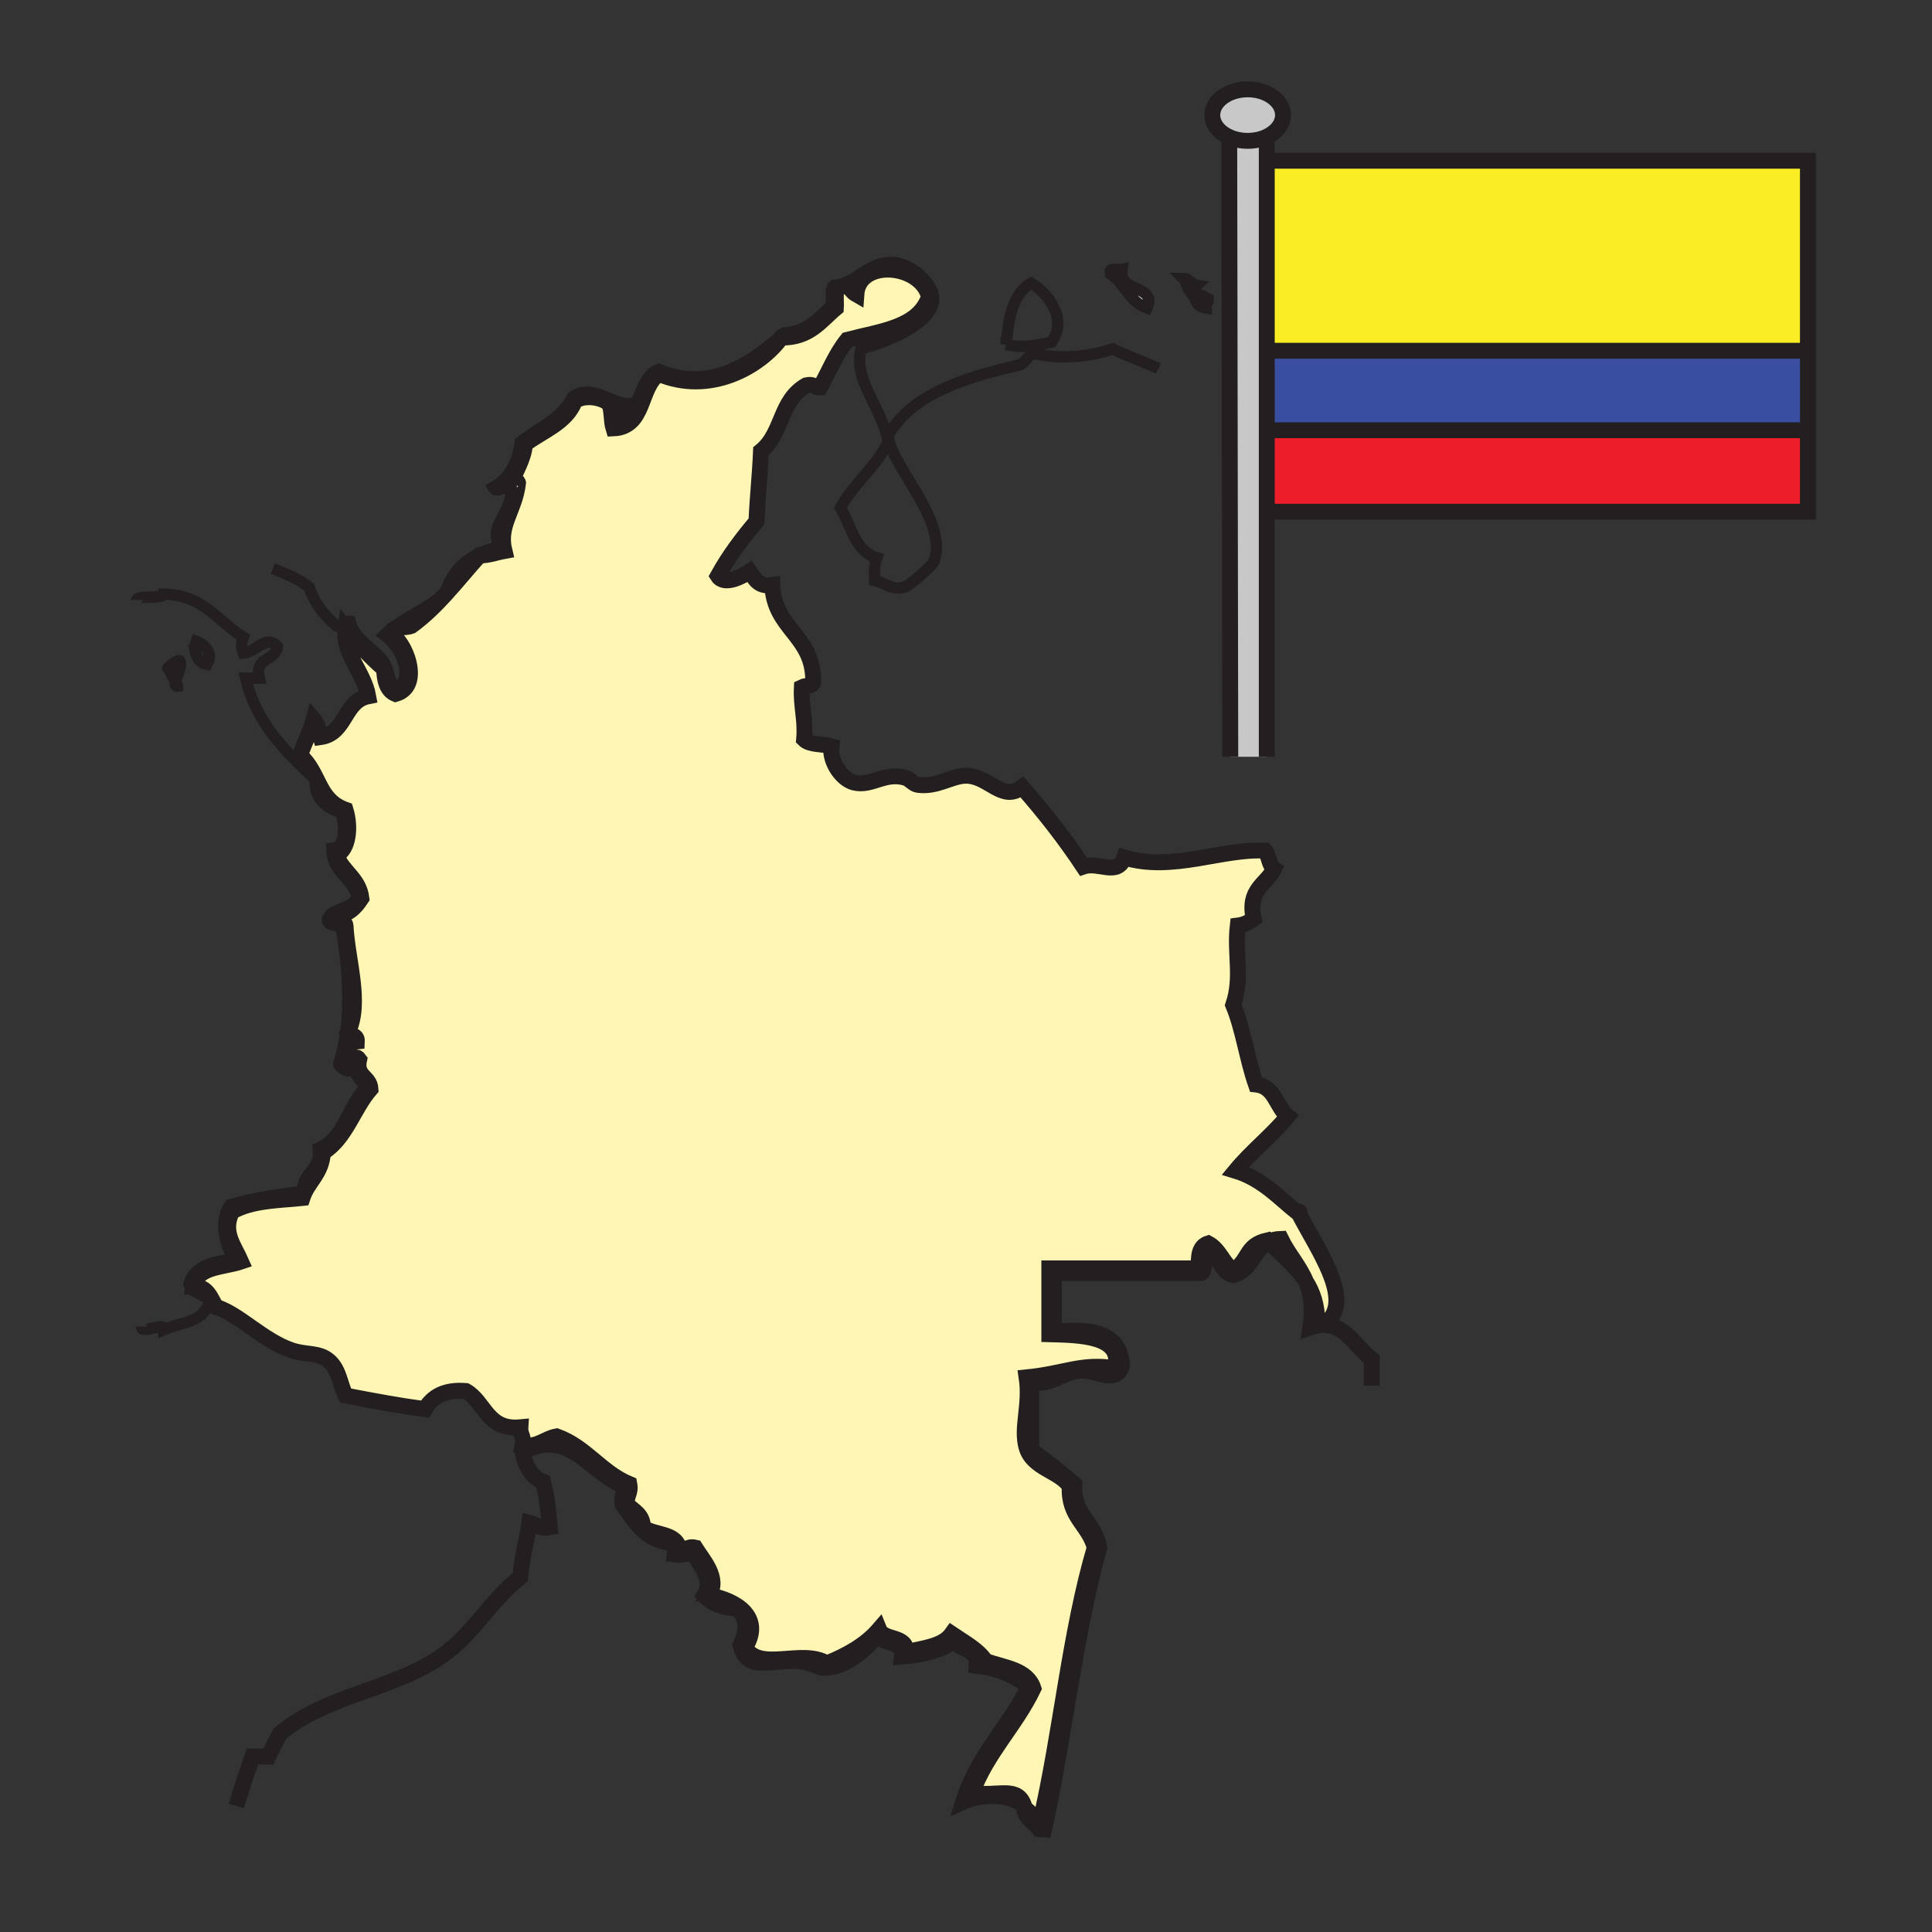 <svg xmlns="http://www.w3.org/2000/svg" width="850.89" height="850.89" viewBox="0 0 850.89 850.89" overflow="visible"><rect x="0" y="0" width="850.89" height="850.89" fill="#333333" stroke="none"/><path fill="#ed1e29" d="M796.24 189.49v35.88H560.33l-.33-35.88z"/><path fill="#394ea1" d="M796.24 154.48v35.01H560l-.32-35.01z"/><path fill="#fbed24" d="M796.24 85.89v68.59H559.68l-.77-83.7h237.33z"/><path d="M580.13 582.39v.23a.884.884 0 0 1 0-.23z" fill="#fff"/><path d="M549.49 39.34c8.6 0 15.569 5.08 15.569 11.35 0 4-2.85 7.52-7.149 9.54-2.43 1.14-5.32 1.8-8.42 1.8-2.971 0-5.75-.6-8.11-1.66-4.47-1.99-7.46-5.58-7.46-9.68 0-6.27 6.97-11.35 15.57-11.35z" fill="#c8c8c8"/><path d="M549.49 62.03c3.1 0 5.99-.66 8.42-1.8v273.08h-16.07l-.46-272.94c2.36 1.06 5.14 1.66 8.11 1.66z" fill="#c8c8c8"/><path d="M532.13 131.68c.13 1.79-1.22 2.11-1 4-2.89-.45-4.56-2.11-5-5l.22-.22c1.97-1.74 3.81.53 5.78 1.22z" fill="#fff"/><path d="M527.13 125.68c-2.1 1.99.63 3.13-.78 4.78l-.22.22c-3.87-3.46-3.24-6.19-5-8 2.99.01 3.4 2.6 6 3zM494.14 118.68c-1.479 10.48 15.591 6.6 10.99 17-7.689-2.64-9.77-10.9-15.99-15-1.03-3.36 3.11-1.56 5-2zM225.29 212.24c-.05.15-.09.3-.12.43 0-.16.05-.3.12-.43z" fill="#fff"/><path d="M225.17 212.67c.03-.13.07-.28.12-.43-.07.13-.12.27-.12.43zm64.99-48c-8.69 5.97-5.91 23.42-20 24-1.04-3.29-.47-8.19-2-11-3.56-2.88-10.96-3.92-14.99-1-3.88 9.79-14.29 13.04-22 19-.32 6.37-4.86 13.33-5.87 16.56.55-.84 2.67-.68 2.87.44-1.43 12.37-8.85 18.45-6 29.99-3.68.66-6.72 1.94-11 2-4.9 5.42-9.51 11.12-14.41 16.54h-.01l-.58-.54c3.57-11.1 11.98-17.35 24-20-5.5-9.15 5.25-13.81 5-25.99-3.25-1.16-6.15 3.05-8 0 6.85-3.82 10.8-10.54 12-20 8.02-6.31 18.32-10.34 23-20 9.69-6.11 17.83 4.28 25.99 3-.95 3.47-10.21 2.54-6 8 9.44-.24 8.26-19.73 18-23 22.83 9.72 41.16-3.93 53.43-14.63l.56.63c-9.47 13.02-31.59 25.44-53.99 16z" fill="#fff"/><path d="M152.18 276.66c5.16 6.5 10.73 12.59 17 18 .17 5.15 1.24 9.41 5 10.99 12.6-3.49 3.64-24.34-2-25.99-.17-4.5 5.95-2.71 9-4 5.8-4.21 10.82-9.2 15.57-14.46h.01c4.9-5.42 9.51-11.12 14.41-16.54 4.28-.06 7.32-1.34 11-2-2.85-11.54 4.57-17.62 6-29.99-.2-1.12-2.32-1.28-2.87-.44 1.01-3.23 5.55-10.19 5.87-16.56 7.71-5.96 18.12-9.21 22-19 4.03-2.92 11.43-1.88 14.99 1 1.53 2.81.96 7.71 2 11 14.09-.58 11.31-18.03 20-24 22.4 9.44 44.52-2.98 53.99-16 12.49.16 17.27-7.4 24-12.99.21-3.13-.67-7.35 1-9 6.04-1.86 4.38.94 8 3 1.08-15.78 28.24-13.64 32 1-4.64 13.69-21.52 15.15-36 18.99-4.95 6.06-8.06 13.94-12 21-2.35.02-2.94-1.72-6-1-11.87 6.67-10.22 21-19.99 29-.44 10.56-1.56 20.43-2 30.99-6.25 7.42-12.15 15.19-17 24 2.91 4.58 11.19-.09 14-2 2.26 3.07 3.67 7 9.99 6 .67 19.33 17.94 22.06 18 42 .37 3.03-3.25 2.07-5 2.99-.46 8.47 1.78 14.22 1 23 2.5 2.51 8.11 1.89 12 3-.92 6.56 4.51 14.64 10 16 7.79 1.92 13.57-4.96 23-2 1.29.41 3.26 2.75 5 3 8.38 1.2 14.73-3.84 20.99-4 10.29-.26 16.129 11.9 25 5 9.67 11 18.75 22.58 27 35 6.88-2.32 15.12 4.55 18-4 21.13 6.48 43.07-4.06 61.99-3 1.87 2.12 1.63 6.36 4 7.99-3.37 6.97-11.83 8.84-9 22-1.93 1.41-4.02 2.64-7 3-1.46 12.63 2.14 22.68-2 35 4.39 10.601 6.12 23.87 10 34.99 8.44.89 8.851 9.811 14 14-7.08 8.59-15.92 15.41-23 24 12 3.67 19.271 12.05 28 19 8.12 15.62 23.24 36.74 12.99 46.99-1.4.53-4.88-1.04-4.99.77.04-7.529-1.96-13.22-4.95-17.96-2.949-7.01-7.8-12.12-11.05-18.81-2.12.06-3.83.52-5.28 1.26-.21-.21-.399-.42-.6-.63-10.04 2.29-7.65 8.51-15.12 13.37-4.439-3.22-6-9.33-11-12-3.82 1.18-4.54 5.46-4 11h-65.99v29c13.69.37 32.63.62 29 15-14.899-2.41-21.97 2.32-39 4 1.86 12.41-2.6 22.24 0 30.99 2.74 9.21 14.521 10.199 19 17-.779 13.449 8.391 16.939 11 27-11.029 37.3-14.89 81.77-24 120.979-5.42-.97-2.38-4.229-7-6v-1c-2.77-9.43-11.649-4.07-23-6 6.561-17.77 19.15-29.51 27-45.99-2.659-8.34-12.88-9.119-21-12-3.67-5.319-9.64-8.35-14.99-12-3.88 5.46-12.43 6.25-20 8 .26-7.6-9.89-4.779-12-10-5.86 6.811-13.99 11.351-23 15-10.93-6.71-29.34 3.99-35.99-7 8.3-13.479-4.2-20.97-16-22.989 5.06-7.5-2.7-15.63-6-21-3.47-.801-3.84 1.489-7 1-.83-7.841-11.15-6.181-16-10-.02-5.65-4.17-7.16-7-10-.53-3.87 1.79-4.88 1-9-12.49-5.17-19-16.33-31.99-21-5.37.97-7.9 4.779-15 4 .77-3.771-1.22-4.78-1-8-14.73 1.399-15.49-11.17-24-15.99-9.41-.75-14.81 2.51-18 8-12.38-1.66-21.89-3.49-34.99-6-2.47-5.061-2.77-11.09-7-15-4.64-4.29-10.05-2.62-17-5-12.38-4.26-23.07-15.97-32.99-19-2.47-3.86-3.62-9.05-10-9 1.65-9.01 13.05-8.28 20.99-11-3-6.88-8.47-13.01-3.99-21.99 8.91-5.09 21.53-4.97 30.99-6 2.35-7.32 8.6-10.729 9-20 10.14-6.189 13.4-19.26 21-28-.32-5.68-6.7-5.3-5-13-2.4-3.29-2.95 3.64-7 2 .02-5.3 1.14-9.52 6-9.99.15-2.83-2.83-2.51-4-4 6.35-12.83-.28-31.99-1-47-.24-2.76-5.64-.36-5-4 6.14-.52 9.38-3.95 12-8-1.09-8.91-8.38-11.62-11-18.99 5.47-2.65 6.28-12.61 4-20-12.38-4.38-11.17-16.18-20-24 1.82-5.52 4.48-10.18 6-16 1.75 1.92 2.12 5.21 3 8 11.37-1.63 10.16-15.84 21-18-1.92-10.81-11.53-19.04-10-29.99z" fill="#fff5b4"/><g fill="none" stroke="#231f20"><path stroke-width="7" d="M558.91 70.78h237.33v154.59H560.33M541.38 60.37c-4.47-1.99-7.46-5.58-7.46-9.68 0-6.27 6.97-11.35 15.57-11.35 8.6 0 15.569 5.08 15.569 11.35 0 4-2.85 7.52-7.149 9.54-2.43 1.14-5.32 1.8-8.42 1.8-2.97 0-5.75-.6-8.11-1.66z"/><path stroke-width="7" d="M541.38 60.06v.31l.46 272.94M557.91 59.49v273.82M558.47 154.48H796.98M558.47 189.49H797.79"/><path d="M510.21 162.33c-6.5-3.08-13.77-5.38-20.07-8.66-11.739 4-24.26 4.37-35 2-2.63 1.04-3.37 3.97-6 5-24.02 5.64-46.959 12.37-57.99 31 .03.55.11 1.12.23 1.7 2.72 13.66 26.84 37.41 19.77 54.29-.45 1.05-10.42 10.42-13 11-5.81 1.29-7.75-1.8-13-3-.2-3.86-.04-7.37 1-10-9.73-2.94-11.21-14.11-16-22 5.83-10.83 15.57-17.75 21-28.99-.07-.41-.14-.81-.22-1.22-2.85-14.21-15.11-25.98-11.78-39.78 9.94-2.55 31.81-10.64 32-21.99.11-6.86-9.35-15.15-17-16-11.45-1.28-17.35 9.66-27 10-1.67 1.66-.79 5.87-1 9-5.95 5.04-10.63 11.36-21 11.99-.51.45-1.03.91-1.56 1.37-12.27 10.7-30.6 24.35-53.43 14.63-9.74 3.27-8.56 22.76-18 23-4.21-5.46 5.05-4.53 6-8-8.16 1.28-16.3-9.11-25.99-3-4.68 9.66-14.98 13.69-23 20-1.2 9.46-5.15 16.18-12 20 1.85 3.05 4.75-1.16 8 0 .25 12.18-10.5 16.84-5 25.99-12.02 2.65-20.43 8.9-24 20-7.57 7.76-19.29 11.37-26.99 19 6.48 4.67 13.39 16.83 6 23.99-4.5-3.26-3.29-7.93-6-11.99-4.18-6.27-12.94-9.5-15-18-3.15-.49-2.27 3.07-6 2-5.22-4.45-9.63-9.7-12-17-4.48-3.58-10.16-5.97-16.01-8.2M489.14 120.68c6.221 4.1 8.301 12.36 15.99 15 4.601-10.4-12.47-6.52-10.99-17-1.89.44-6.03-1.36-5 2zM526.35 130.46c1.41-1.65-1.319-2.79.78-4.78-2.6-.4-3.01-2.99-6-3 1.76 1.81 1.13 4.54 5 8" stroke-width="5"/><path d="M526.13 130.68c.44 2.89 2.11 4.55 5 5-.22-1.89 1.13-2.21 1-4-1.97-.69-3.81-2.96-5.78-1.22l-.22.22zM443.14 151.67c6.95 1.89 13.601.34 20-1 7.261-10.05-1.5-21.68-9-25.99-8.73 5.08-9.96 16.59-11 26.99z" stroke-width="5"/><path d="M580.13 582.39c.04-7.529-1.96-13.22-4.95-17.96-4.39-6.979-10.949-11.89-16.33-17.55-.21-.21-.399-.42-.6-.63-10.04 2.29-7.65 8.51-15.12 13.37-4.439-3.22-6-9.33-11-12-3.82 1.18-4.54 5.46-4 11h-65.99v29c13.69.37 32.63.62 29 15-14.899-2.41-21.97 2.32-39 4 1.86 12.41-2.6 22.24 0 30.99 2.74 9.21 14.521 10.199 19 17-.779 13.449 8.391 16.939 11 27-11.029 37.3-14.89 81.77-24 120.979-5.42-.97-2.38-4.229-7-6 .07 5.34 7.511 7.141 8 12 8.16-33.68 14.2-88.67 25-126.979-1.76-11.24-11.79-14.21-11-28-6.05-5.28-12.489-10.181-19-15v-29.99c8.13 2.13 13.851-4.48 22-5 6.301-.41 15.42 6.29 18-2-.43-14.57-13.1-16.9-30-15v-26h64.99c2.61-1.38-.49-8.48 2-10 6.15 1.52 5.83 9.5 12 11 8.08-2.08 8.96-11.351 15.72-14.74 1.45-.74 3.16-1.2 5.28-1.26 3.25 6.689 8.101 11.8 11.05 18.81 2.17 5.2 3.301 11.45 1.95 20.19 13.83-4.811 18.78 7.63 26.99 14v11.63" stroke-width="7"/><path d="M580.13 582.39c-.01.07-.01.15 0 .23v-.23zM225.3 212.23c1.01-3.23 5.55-10.19 5.87-16.56 7.71-5.96 18.12-9.21 22-19 4.03-2.92 11.43-1.88 14.99 1 1.53 2.81.96 7.71 2 11 14.09-.58 11.31-18.03 20-24 22.4 9.44 44.52-2.98 53.99-16 12.49.16 17.27-7.4 24-12.99.21-3.13-.67-7.35 1-9 6.04-1.86 4.38.94 8 3 1.08-15.78 28.24-13.64 32 1-4.64 13.69-21.52 15.15-36 18.99-4.95 6.06-8.06 13.94-12 21-2.35.02-2.94-1.72-6-1-11.87 6.67-10.22 21-19.99 29-.44 10.56-1.56 20.43-2 30.99-6.25 7.42-12.15 15.19-17 24 2.91 4.58 11.19-.09 14-2 2.26 3.07 3.67 7 9.99 6 .67 19.33 17.94 22.06 18 42 .37 3.03-3.25 2.07-5 2.99-.46 8.47 1.78 14.22 1 23 2.5 2.51 8.11 1.89 12 3-.92 6.56 4.51 14.64 10 16 7.79 1.92 13.57-4.96 23-2 1.29.41 3.26 2.75 5 3 8.38 1.2 14.73-3.84 20.99-4 10.29-.26 16.129 11.9 25 5 9.67 11 18.75 22.58 27 35 6.88-2.32 15.12 4.55 18-4 21.13 6.48 43.07-4.06 61.99-3 1.87 2.12 1.63 6.36 4 7.99-3.37 6.97-11.83 8.84-9 22-1.93 1.41-4.02 2.64-7 3-1.46 12.63 2.14 22.68-2 35 4.39 10.601 6.12 23.87 10 34.99 8.44.89 8.851 9.811 14 14-7.08 8.59-15.92 15.41-23 24 12 3.67 19.271 12.05 28 19 0 0 .061-.25.11-.52.04-.141.06-.25.08-.33.029-.141.04-.17.02-.11.03-.09.03-.13-.21.96 8.12 15.62 23.24 36.74 12.99 46.99-1.4.53-4.88-1.04-4.99.77M225.29 212.24c-.07.13-.12.27-.12.43.03-.13.07-.28.12-.43z" stroke-width="7"/><path d="M104.07 795.39c2.22-7.409 4.63-14.64 7.11-21.79h7c1.55-3.46 3.36-6.64 5-10 20.34-17.18 49.5-19.199 70.99-34 14.55-10.02 21.53-24.51 35-34.989.57-8.761 2.92-15.75 4-24 2.96.699 4.35 2.979 9 2-.61-7.061-1.39-13.95-3-20-5.26-2.07-7.73-6.931-9-13 20.73-11.5 29.58 9.529 44.99 15 .22 3.22-1.76 4.229-1 8 5.53 7.47 10.01 15.989 22 17 .84 1.159 1.32 2.68 1 5 3.44.43 5.61-.4 8-1 2.86 5.59 9.37 12.02 5 19 3.25 3.739 8.48 5.51 15 5.989 4.19 5.12 3.83 9.45 1 16 2.87 11.971 12.75 6.19 25.99 7 4.31.271 8.65 3.101 11 3 10.27-.449 18.83-8.989 23-14 3.12 3.551 11.65 1.681 11 9 9.23-.77 17.46-2.529 23-7 2.78 4.21 10.59 3.41 9.99 11 9.591 1.08 16.82 4.511 23 9-8.68 17.99-22.689 30.641-29 50.99 7.66-3.439 20.8-4.13 27 2-2.77-9.43-11.649-4.07-23-6 6.561-17.77 19.15-29.51 27-45.99-2.659-8.34-12.88-9.119-21-12-3.67-5.319-9.64-8.35-14.99-12-3.88 5.46-12.43 6.25-20 8 .26-7.6-9.89-4.779-12-10-5.86 6.811-13.99 11.351-23 15-10.93-6.71-29.34 3.99-35.99-7 8.3-13.479-4.2-20.97-16-22.989 5.06-7.5-2.7-15.63-6-21-3.47-.801-3.84 1.489-7 1-.83-7.841-11.15-6.181-16-10-.02-5.65-4.17-7.16-7-10-.53-3.87 1.79-4.88 1-9-12.49-5.17-19-16.33-31.99-21-5.37.97-7.9 4.779-15 4 .77-3.771-1.22-4.78-1-8-14.73 1.399-15.49-11.17-24-15.99-9.41-.75-14.81 2.51-18 8-12.38-1.66-21.89-3.49-34.99-6-2.47-5.061-2.77-11.09-7-15-4.64-4.29-10.05-2.62-17-5-12.38-4.26-23.07-15.97-32.99-19-2.47-3.86-3.62-9.05-10-9 1.65-9.01 13.05-8.28 20.99-11-3-6.88-8.47-13.01-3.99-21.99 8.91-5.09 21.53-4.97 30.99-6 2.35-7.32 8.6-10.729 9-20 10.14-6.189 13.4-19.26 21-28-.32-5.68-6.7-5.3-5-13-2.4-3.29-2.95 3.64-7 2 .02-5.3 1.14-9.52 6-9.99.15-2.83-2.83-2.51-4-4 6.35-12.83-.28-31.99-1-47-.24-2.76-5.64-.36-5-4 6.14-.52 9.38-3.95 12-8-1.09-8.91-8.38-11.62-11-18.99 5.47-2.65 6.28-12.61 4-20-12.38-4.38-11.17-16.18-20-24 1.82-5.52 4.48-10.18 6-16 1.75 1.92 2.12 5.21 3 8 11.37-1.63 10.16-15.84 21-18-1.92-10.81-11.53-19.04-10-29.99 5.16 6.5 10.73 12.59 17 18 .17 5.15 1.24 9.41 5 10.99 12.6-3.49 3.64-24.34-2-25.99-.17-4.5 5.95-2.71 9-4 5.8-4.21 10.82-9.2 15.57-14.46h.01c4.9-5.42 9.51-11.12 14.41-16.54 4.28-.06 7.32-1.34 11-2-2.85-11.54 4.57-17.62 6-29.99-.2-1.12-2.32-1.28-2.88-.43l.01-.01" stroke-width="7"/><path d="M60.25 264.25c0-2.2 11.94-.39 11.94-2.59 17.65.35 23.79 12.2 34.99 19-1.04 2.83-1.04 4.16 0 7 5.55-.38 9.78-8.44 15-3-.61 6.72-10.31 4.35-8 14h-6c4.82 20.51 18.08 32.58 31 44.99-1.65 6.2 4.29 12.88 11 14 1.56 5.7 2.47 15.45-4 16-.17 10.83 8.75 12.58 11 20.99-1.59 6.08-10.56 4.78-13 10-.28 3.61 4.38 2.29 6 4 4.08 22.85 4.36 43.26-1 59.99.15 1.72 6.12 5.33 6 1 1.24 3.76 3.55 6.46 6 9-8.22 7.78-9.74 22.26-21 27 1.19 9.851-6.9 10.43-7 19-9.8 1.42-20.6 2.68-31.99 6-5.51 7.82-1.07 20.32 1.99 23.99-9.51.82-17.74 2.93-19.99 11 1.27 4.39 7.44 3.89 9 8-3.31 9.12-11.01 8.13-20 12 0-3.79-9.94 2.42-9.94-1.37" stroke-width="5"/><path d="M91.19 292.66c3.25-6.24-2.29-9.7-7-11 2.36.84.2 9.77 7 11zM77.36 300.16c-1.17-2.11-3.11-4.98-3.11-5.91-2.48 1.3 5.79-5.53 4.94-2.59 1.37.69-1.2 5.61-1.83 8.5zM77.36 300.16c-.29 1.33-.18 2.22.89 2.09 0-.4-.37-1.17-.89-2.09z" stroke-width="5"/></g><path fill="none" d="M.25.25h850.394v850.394H.25z"/></svg>